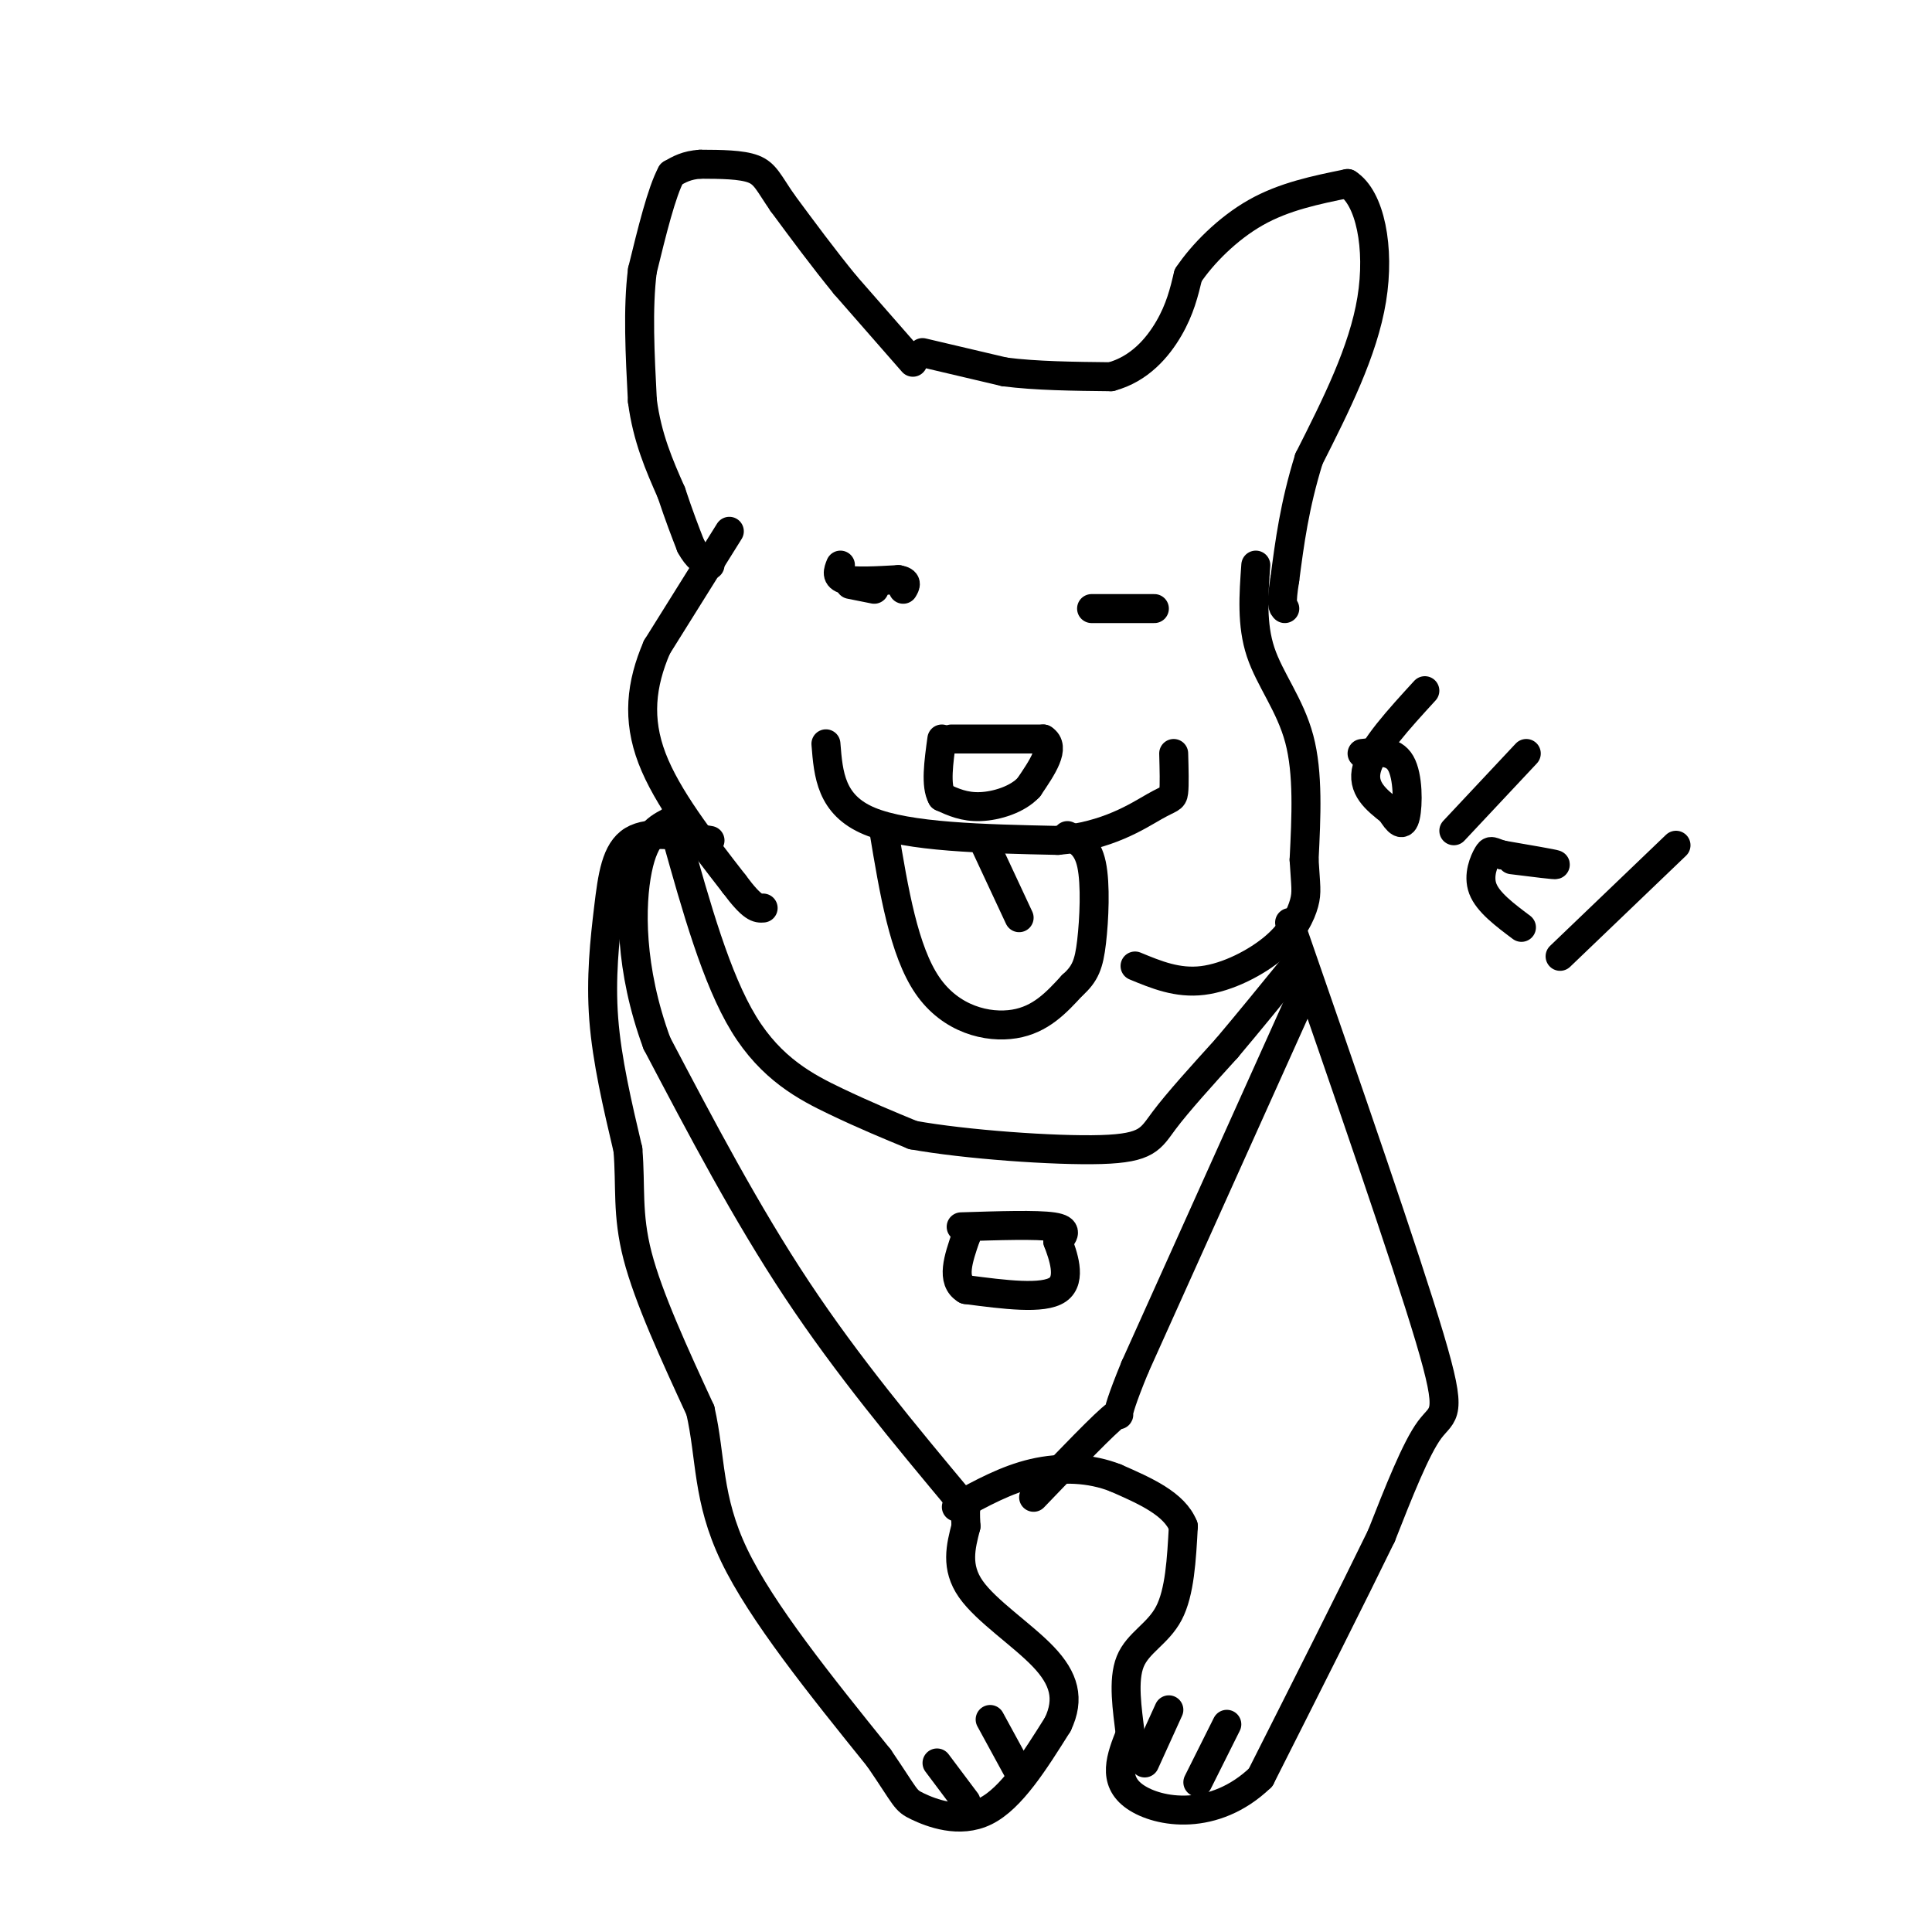 <svg viewBox='0 0 400 400' version='1.1' xmlns='http://www.w3.org/2000/svg' xmlns:xlink='http://www.w3.org/1999/xlink'><g fill='none' stroke='#000000' stroke-width='6' stroke-linecap='round' stroke-linejoin='round'><path d='M189,75c0.000,0.000 -14.000,-16.000 -14,-16'/><path d='M175,59c-4.500,-5.500 -8.750,-11.250 -13,-17'/><path d='M162,42c-2.867,-4.156 -3.533,-6.044 -6,-7c-2.467,-0.956 -6.733,-0.978 -11,-1'/><path d='M145,34c-2.833,0.167 -4.417,1.083 -6,2'/><path d='M139,36c-2.000,3.667 -4.000,11.833 -6,20'/><path d='M133,56c-1.000,7.833 -0.500,17.417 0,27'/><path d='M133,83c1.000,7.667 3.500,13.333 6,19'/><path d='M139,102c1.667,5.000 2.833,8.000 4,11'/><path d='M143,113c1.333,2.500 2.667,3.250 4,4'/><path d='M191,73c0.000,0.000 17.000,4.000 17,4'/><path d='M208,77c6.500,0.833 14.250,0.917 22,1'/><path d='M230,78c5.911,-1.578 9.689,-6.022 12,-10c2.311,-3.978 3.156,-7.489 4,-11'/><path d='M246,57c2.889,-4.333 8.111,-9.667 14,-13c5.889,-3.333 12.444,-4.667 19,-6'/><path d='M279,38c4.644,2.933 6.756,13.267 5,24c-1.756,10.733 -7.378,21.867 -13,33'/><path d='M271,95c-3.000,9.667 -4.000,17.333 -5,25'/><path d='M266,120c-0.833,5.167 -0.417,5.583 0,6'/><path d='M176,121c0.000,0.000 5.000,1.000 5,1'/><path d='M226,126c0.000,0.000 13.000,0.000 13,0'/><path d='M197,153c0.000,0.000 19.000,0.000 19,0'/><path d='M216,153c2.667,1.667 -0.167,5.833 -3,10'/><path d='M213,163c-2.333,2.533 -6.667,3.867 -10,4c-3.333,0.133 -5.667,-0.933 -8,-2'/><path d='M195,165c-1.333,-2.333 -0.667,-7.167 0,-12'/><path d='M171,154c0.500,6.333 1.000,12.667 9,16c8.000,3.333 23.500,3.667 39,4'/><path d='M219,174c10.321,-0.881 16.625,-5.083 20,-7c3.375,-1.917 3.821,-1.548 4,-3c0.179,-1.452 0.089,-4.726 0,-8'/><path d='M183,172c2.067,12.444 4.133,24.889 9,32c4.867,7.111 12.533,8.889 18,8c5.467,-0.889 8.733,-4.444 12,-8'/><path d='M222,204c2.702,-2.393 3.458,-4.375 4,-9c0.542,-4.625 0.869,-11.893 0,-16c-0.869,-4.107 -2.935,-5.054 -5,-6'/><path d='M204,175c0.000,0.000 7.000,15.000 7,15'/><path d='M151,110c0.000,0.000 -15.000,24.000 -15,24'/><path d='M136,134c-3.311,7.689 -4.089,14.911 -1,23c3.089,8.089 10.044,17.044 17,26'/><path d='M152,183c3.833,5.167 4.917,5.083 6,5'/><path d='M260,117c-0.444,6.156 -0.889,12.311 1,18c1.889,5.689 6.111,10.911 8,18c1.889,7.089 1.444,16.044 1,25'/><path d='M270,178c0.324,5.482 0.633,6.686 0,9c-0.633,2.314 -2.209,5.738 -6,9c-3.791,3.262 -9.797,6.360 -15,7c-5.203,0.640 -9.601,-1.180 -14,-3'/><path d='M147,174c-6.256,-1.060 -12.512,-2.119 -16,0c-3.488,2.119 -4.208,7.417 -5,14c-0.792,6.583 -1.655,14.452 -1,23c0.655,8.548 2.827,17.774 5,27'/><path d='M130,238c0.644,7.667 -0.244,13.333 2,22c2.244,8.667 7.622,20.333 13,32'/><path d='M145,292c2.244,9.778 1.356,18.222 7,30c5.644,11.778 17.822,26.889 30,42'/><path d='M182,364c5.798,8.488 5.292,8.708 8,10c2.708,1.292 8.631,3.655 14,1c5.369,-2.655 10.185,-10.327 15,-18'/><path d='M219,357c2.524,-5.274 1.333,-9.458 -3,-14c-4.333,-4.542 -11.810,-9.440 -15,-14c-3.190,-4.560 -2.095,-8.780 -1,-13'/><path d='M200,316c-0.167,-2.833 -0.083,-3.417 0,-4'/><path d='M267,191c12.022,34.689 24.044,69.378 29,86c4.956,16.622 2.844,15.178 0,19c-2.844,3.822 -6.422,12.911 -10,22'/><path d='M286,318c-5.833,12.000 -15.417,31.000 -25,50'/><path d='M261,368c-9.622,9.244 -21.178,7.356 -26,4c-4.822,-3.356 -2.911,-8.178 -1,-13'/><path d='M234,359c-0.595,-5.024 -1.583,-11.083 0,-15c1.583,-3.917 5.738,-5.690 8,-10c2.262,-4.310 2.631,-11.155 3,-18'/><path d='M245,316c-1.833,-4.667 -7.917,-7.333 -14,-10'/><path d='M231,306c-5.244,-2.089 -11.356,-2.311 -17,-1c-5.644,1.311 -10.822,4.156 -16,7'/><path d='M199,311c-11.750,-14.083 -23.500,-28.167 -34,-44c-10.500,-15.833 -19.750,-33.417 -29,-51'/><path d='M136,216c-5.711,-15.489 -5.489,-28.711 -4,-36c1.489,-7.289 4.244,-8.644 7,-10'/><path d='M139,170c1.167,-1.667 0.583,-0.833 0,0'/><path d='M140,173c4.156,14.844 8.311,29.689 14,39c5.689,9.311 12.911,13.089 19,16c6.089,2.911 11.044,4.956 16,7'/><path d='M189,235c10.679,1.940 29.375,3.292 39,3c9.625,-0.292 10.179,-2.226 13,-6c2.821,-3.774 7.911,-9.387 13,-15'/><path d='M254,217c4.500,-5.333 9.250,-11.167 14,-17'/><path d='M271,203c0.000,0.000 -36.000,80.000 -36,80'/><path d='M235,283c-5.733,13.911 -2.067,8.689 -4,10c-1.933,1.311 -9.467,9.156 -17,17'/><path d='M199,254c7.833,-0.250 15.667,-0.500 19,0c3.333,0.500 2.167,1.750 1,3'/><path d='M219,257c1.000,2.689 3.000,7.911 0,10c-3.000,2.089 -11.000,1.044 -19,0'/><path d='M200,267c-3.167,-1.833 -1.583,-6.417 0,-11'/><path d='M200,256c0.000,-1.833 0.000,-0.917 0,0'/><path d='M200,373c0.000,0.000 -6.000,-8.000 -6,-8'/><path d='M211,367c0.000,0.000 -6.000,-11.000 -6,-11'/><path d='M237,365c0.000,0.000 5.000,-11.000 5,-11'/><path d='M248,369c0.000,0.000 6.000,-12.000 6,-12'/><path d='M174,117c-0.500,1.250 -1.000,2.500 1,3c2.000,0.500 6.500,0.250 11,0'/><path d='M186,120c2.000,0.333 1.500,1.167 1,2'/><path d='M295,143c-5.417,5.917 -10.833,11.833 -12,16c-1.167,4.167 1.917,6.583 5,9'/><path d='M288,168c1.417,2.250 2.458,3.375 3,1c0.542,-2.375 0.583,-8.250 -1,-11c-1.583,-2.750 -4.792,-2.375 -8,-2'/><path d='M316,156c0.000,0.000 -15.000,16.000 -15,16'/><path d='M313,178c4.667,0.583 9.333,1.167 9,1c-0.333,-0.167 -5.667,-1.083 -11,-2'/><path d='M311,177c-2.226,-0.631 -2.292,-1.208 -3,0c-0.708,1.208 -2.060,4.202 -1,7c1.060,2.798 4.530,5.399 8,8'/><path d='M347,175c0.000,0.000 -24.000,23.000 -24,23'/></g>
</svg>